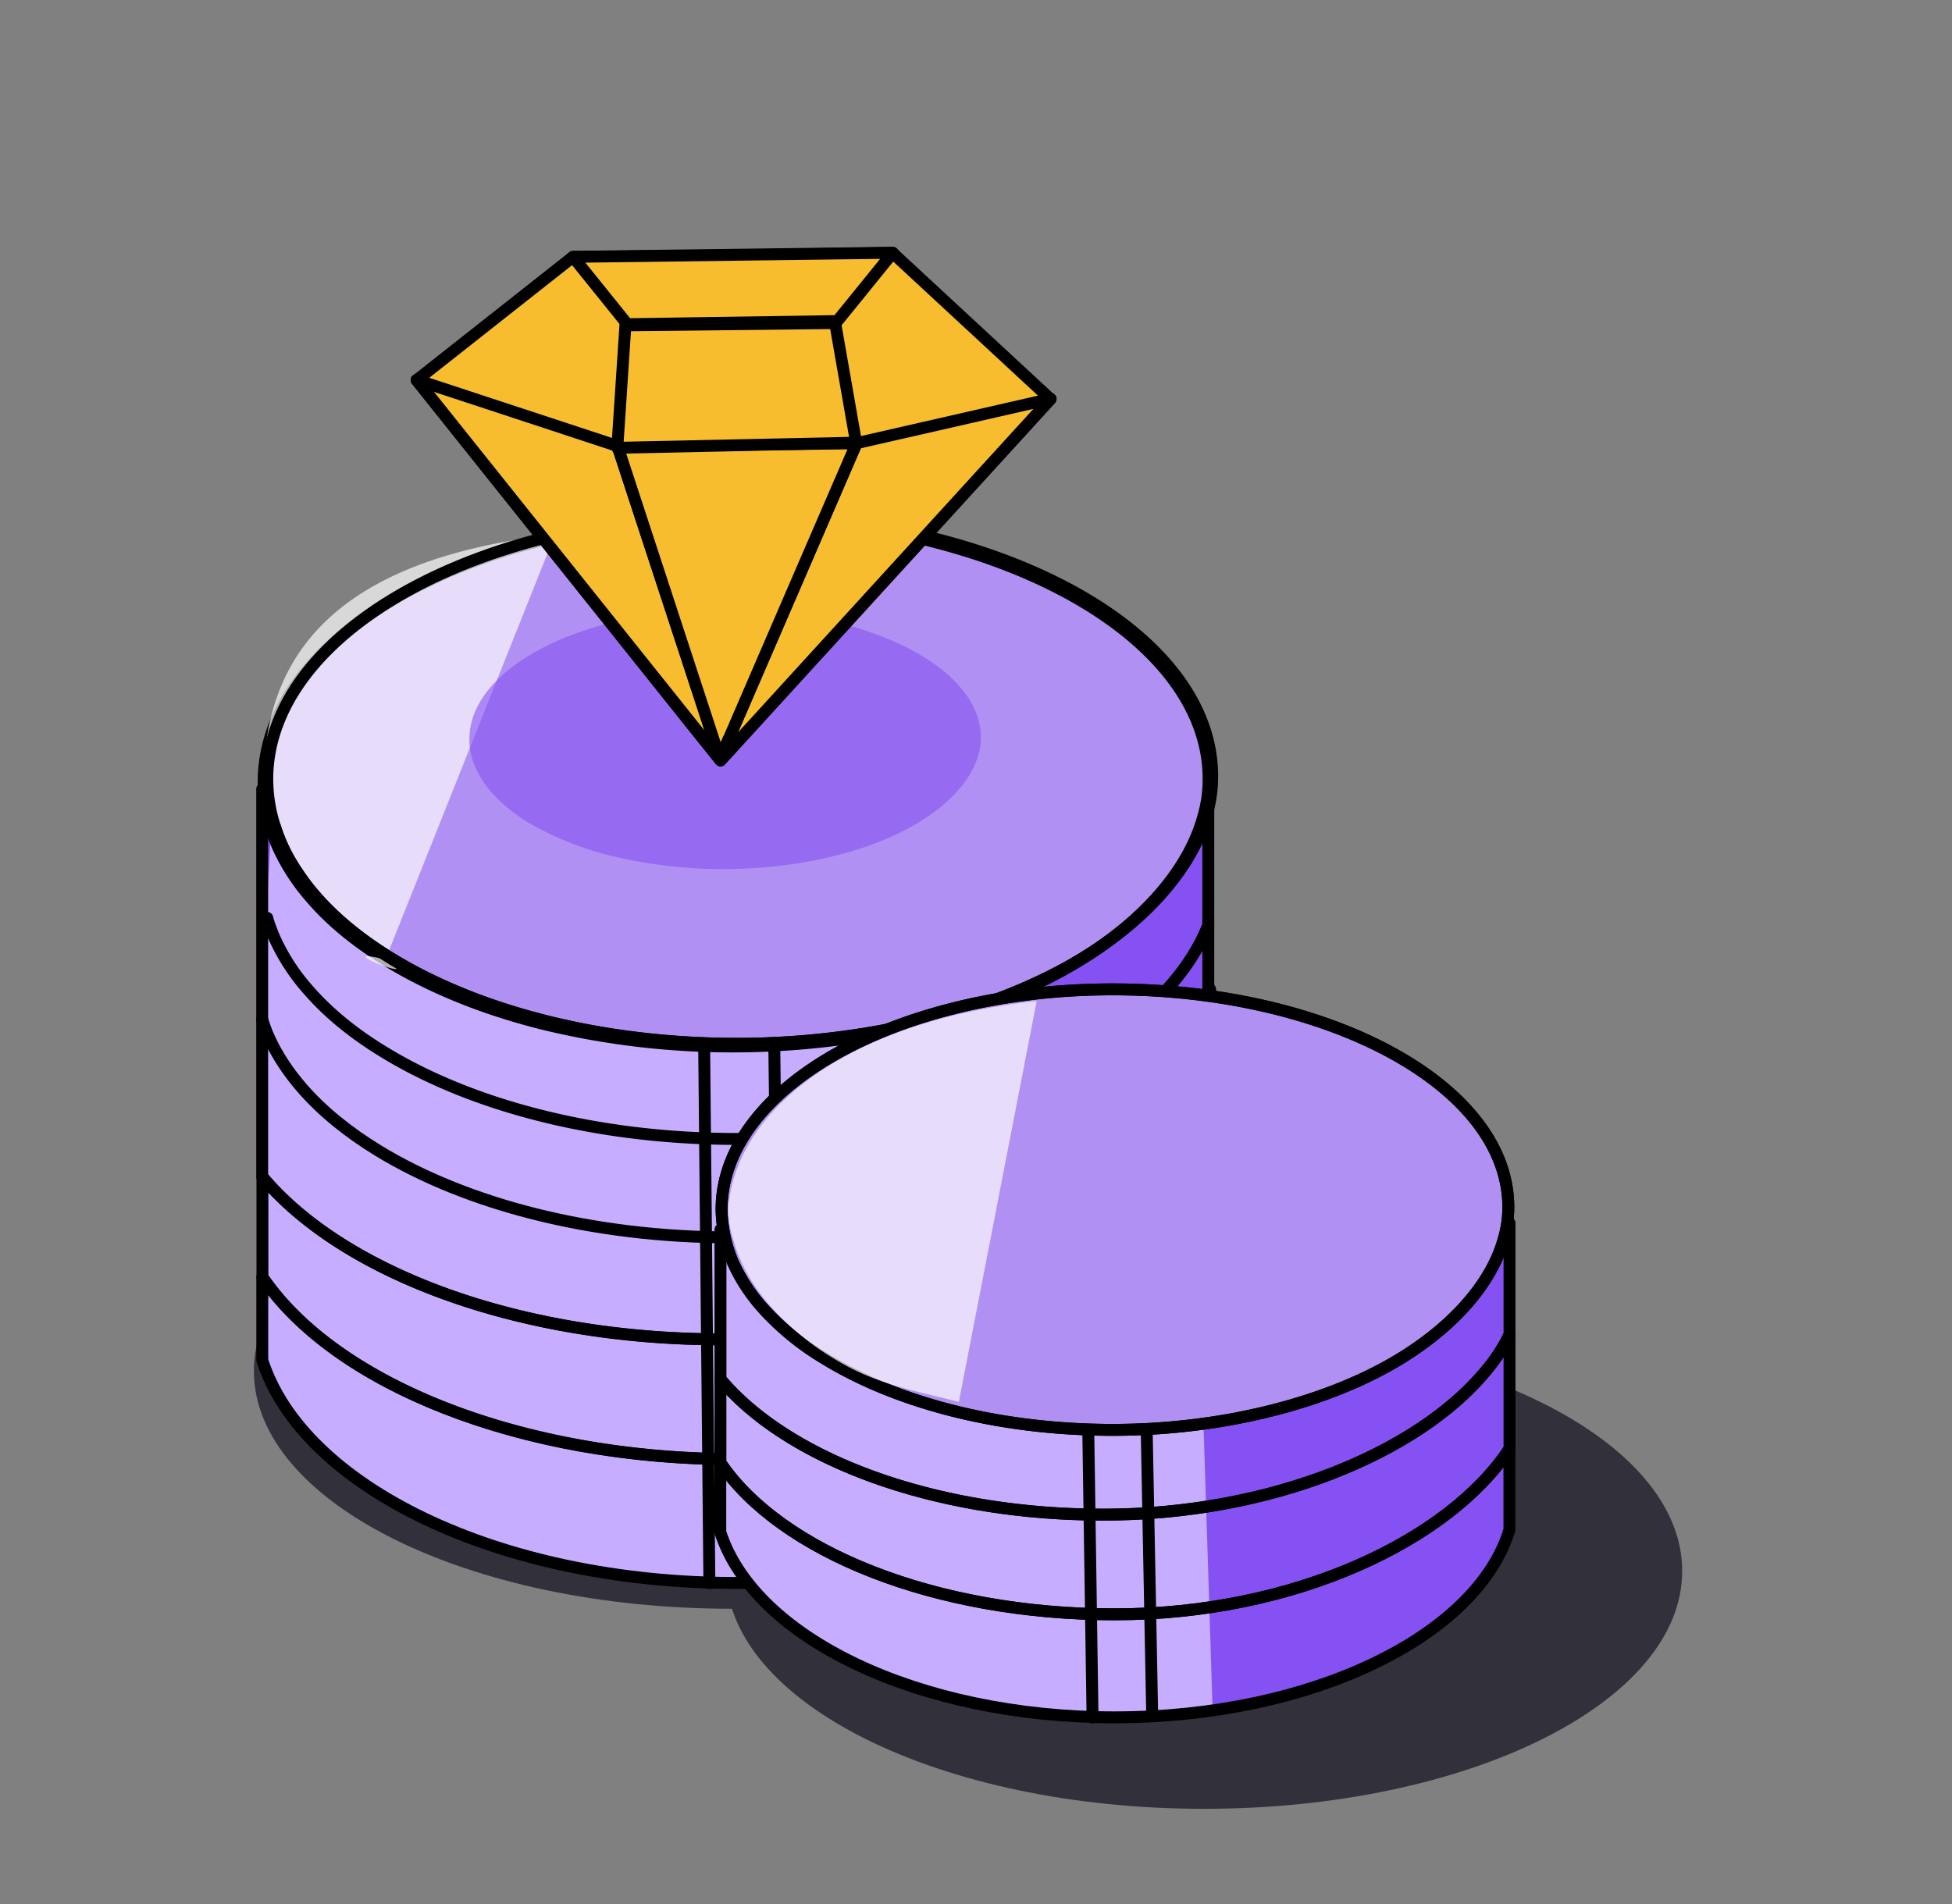 <svg width="41" height="40" fill="none" xmlns="http://www.w3.org/2000/svg"><rect width="100%" height="100%" fill="#808080" stroke="none"/><path d="M15.376 33.797c5.546 0 10.042-2.237 10.042-4.996 0-2.759-4.496-4.995-10.042-4.995-5.547 0-10.043 2.236-10.043 4.995s4.496 4.996 10.043 4.996z" fill="#32303A"/><path d="M25.291 38c5.546 0 10.042-2.236 10.042-4.995 0-2.76-4.496-4.996-10.042-4.996-5.546 0-10.042 2.237-10.042 4.996 0 2.758 4.496 4.995 10.042 4.995z" fill="#32303A"/><path d="M5.51 24.721c.104.123.208.241.325.356 1.808 1.825 5.305 3.061 9.322 3.061.104 0 .206 0 .307-.005 4.127-.072 7.663-1.617 9.315-3.575.263-.305.477-.629.638-.962v2.88c-1.507 2.294-5.394 4.177-9.953 4.177h-.002c-4.55 0-8.436-1.59-9.95-3.826V24.72l-.003.002z" fill="#8651F3"/><path d="M5.51 26.83c1.516 2.236 5.401 3.826 9.95 3.826h.004c4.562 0 8.449-1.886 9.953-4.177v2.043c-.81 2.688-4.96 4.731-9.953 4.733h-.007c-4.967 0-9.097-2.015-9.948-4.678V26.83z" fill="#8651F3"/><path d="M5.512 20.946l9.952-.078 9.953-.082v2.812a4.35 4.35 0 01-.638.963c-1.652 1.958-5.188 3.502-9.315 3.575-.104.005-.205.005-.307.005-4.017 0-7.514-1.236-9.322-3.061a5.264 5.264 0 01-.326-.356v-3.776l.003-.002z" fill="#8651F3"/><path d="M5.538 20.437c0-3.069 4.418-5.556 9.86-5.556 5.447 0 9.987 2.427 9.987 5.496 0 .278-.039.554-.122.827-.31 1.086-1.213 2.098-2.415 2.876-1.808 1.173-4.55 1.915-7.45 1.915-2.898 0-5.5-.702-7.305-1.823-.622-.386-1.15-.817-1.559-1.293a4.406 4.406 0 01-.7-1.078 3.083 3.083 0 01-.143-.381v-.005a3.127 3.127 0 01-.156-.978h.003z" fill="#fff"/><path d="M5.51 18.88l9.952-.078 9.952-.082v2.813a4.35 4.35 0 01-.637.962c-1.653 1.958-5.189 3.502-9.315 3.575-.104.005-.206.005-.307.005-4.018 0-7.515-1.236-9.323-3.06a5.264 5.264 0 01-.325-.357v-3.776l.002-.002z" fill="#8651F3"/><path d="M5.538 18.371c0-3.069 4.418-5.556 9.86-5.556 5.447 0 9.987 2.427 9.987 5.496 0 .278-.039.554-.122.827-.31 1.086-1.213 2.098-2.415 2.876-1.808 1.173-4.55 1.915-7.45 1.915-2.898 0-5.5-.702-7.305-1.823-.622-.386-1.15-.817-1.559-1.293a4.406 4.406 0 01-.7-1.078 3.079 3.079 0 01-.143-.381v-.005a3.127 3.127 0 01-.156-.978h.003z" fill="#fff"/><path d="M5.512 16.932l9.952-.078 9.953-.082v2.813a4.35 4.35 0 01-.638.962c-1.652 1.958-5.188 3.503-9.315 3.575-.104.005-.205.005-.307.005-4.017 0-7.514-1.236-9.322-3.06a5.264 5.264 0 01-.326-.357v-3.775l.003-.003z" fill="#8651F3"/><path d="M25.381 16.588l-.002-.01v8.076" stroke="#000" stroke-width=".25" stroke-linecap="round" stroke-linejoin="round"/><path d="M5.697 17.403l11.841 3.382.39 12.174h-.007c-6.089 1.174-11.392-1.379-12.412-4.385v-7.63l.185-3.543.003.002z" fill="#C7ADFF"/><path d="M25.385 16.366c0 .278-.039.554-.122.827-.31 1.085-1.213 2.098-2.415 2.875-1.808 1.174-4.55 1.916-7.449 1.916a16.766 16.766 0 01-3.947-.464c-1.285-.316-2.425-.782-3.357-1.359-.624-.386-1.15-.817-1.558-1.293a4.41 4.41 0 01-.7-1.078 3.083 3.083 0 01-.143-.381v-.005a3.128 3.128 0 01-.156-.978c0-2.623 3.226-4.821 7.558-5.405.401-.056.812-.096 1.231-.12.351-.023.71-.033 1.072-.033 5.446 0 9.986 2.424 9.986 5.495v.003z" fill="#B091F3" stroke="#000" stroke-width=".25" stroke-linecap="round" stroke-linejoin="round"/><path opacity=".69" d="M11.658 11.23l-3.563 8.928c-1.285-.315.932.577 0 0-.624-.386-1.15-.817-1.558-1.293a4.408 4.408 0 01-.7-1.078 3.082 3.082 0 01-.143-.381V17.4a3.128 3.128 0 01-.156-.978c0-2.62 1.47-4.672 6.12-5.193z" fill="#fff"/><path d="M5.507 21.415c.042.133.087.26.145.386.17.374.41.735.71 1.078.416.474.952.908 1.583 1.294 1.834 1.12 4.474 1.822 7.417 1.822 2.943 0 5.728-.742 7.565-1.915 1.22-.777 2.137-1.793 2.451-2.876" stroke="#000" stroke-width=".25" stroke-linecap="round" stroke-linejoin="round"/><path opacity=".59" d="M20.603 15.5c0 .136-.022.272-.067.406-.167.533-.656 1.03-1.307 1.412-.979.576-2.463.94-4.032.94a9.989 9.989 0 01-2.137-.227 6.72 6.72 0 01-1.817-.667 3.527 3.527 0 01-.844-.636 2.153 2.153 0 01-.378-.53 1.424 1.424 0 01-.078-.186v-.003a1.407 1.407 0 01-.084-.48c0-1.288 1.746-2.368 4.091-2.655a9.984 9.984 0 011.247-.075c2.948 0 5.406 1.19 5.406 2.7z" fill="#8651F3"/><path d="M25.378 19.432c-.38.972-1.237 1.875-2.346 2.58-1.834 1.173-4.616 1.915-7.556 1.915-2.94 0-5.576-.702-7.408-1.823-.63-.383-1.166-.817-1.58-1.293a4.31 4.31 0 01-.71-1.079 3.928 3.928 0 01-.146-.38.868.868 0 01-.018-.068" stroke="#000" stroke-width=".25" stroke-linecap="round" stroke-linejoin="round"/><path d="M25.29 17.29c-.125.377-.323.74-.58 1.091-.443.607-1.06 1.163-1.785 1.632-1.809 1.173-4.551 1.915-7.45 1.915-2.898 0-5.497-.701-7.303-1.822-.622-.386-1.15-.82-1.559-1.294a4.5 4.5 0 01-.354-.463 3.931 3.931 0 01-.346-.615 3.707 3.707 0 01-.138-.368" stroke="#000" stroke-width=".25" stroke-linecap="round" stroke-linejoin="round"/><path d="M5.614 16.368a3.22 3.22 0 00.161.998 3.7 3.7 0 00.138.368c.094.208.208.414.346.614.104.159.224.314.354.464.408.474.936.908 1.558 1.294 1.806 1.12 4.405 1.823 7.304 1.823s5.64-.742 7.45-1.916c.725-.469 1.342-1.025 1.784-1.632.258-.35.456-.714.58-1.09.019-.05.034-.103.05-.153.083-.274.122-.55.122-.83 0-3.069-4.54-5.493-9.986-5.493-5.44 0-9.859 2.484-9.861 5.553zm-.104 8.353c.104.123.208.241.325.356 1.808 1.825 5.305 3.061 9.322 3.061 4.257 0 7.931-1.571 9.625-3.58.263-.305.476-.629.637-.962v2.88c-1.506 2.294-5.406 4.177-9.957 4.177-4.55 0-8.436-1.59-9.95-3.826V24.72l-.003.002zm0-8.133l-.003-.01v8.076" stroke="#000" stroke-width=".25" stroke-linecap="round" stroke-linejoin="round"/><path d="M5.51 26.83c1.516 2.236 5.39 3.826 9.95 3.826s8.45-1.886 9.957-4.177v2.043c-.81 2.688-4.993 4.733-9.96 4.733-4.967 0-9.097-2.018-9.948-4.68v-1.747.002z" stroke="#000" stroke-width=".25" stroke-linecap="round" stroke-linejoin="round"/><path d="M25.417 20.783v2.813a4.35 4.35 0 01-.638.962c-1.694 2.006-5.365 3.578-9.624 3.578-4.018 0-7.515-1.236-9.323-3.061a5.264 5.264 0 01-.325-.356m10.896 8.416l-.14-11.174M14.9 33.258l-.11-11.3" stroke="#000" stroke-width=".25" stroke-linecap="round" stroke-linejoin="round"/><path d="M15.132 28.976c.086.102.174.2.27.295 1.507 1.52 4.416 2.55 7.762 2.55.086 0 .17 0 .255-.002 3.437-.06 6.38-1.347 7.757-2.976.218-.253.398-.524.53-.802v2.399c-1.254 1.91-4.49 3.477-8.287 3.477h-.002c-3.789 0-7.023-1.321-8.285-3.184v-1.757z" fill="#8651F3"/><path d="M15.13 30.73c1.261 1.863 4.495 3.184 8.284 3.184h.002c3.797 0 7.034-1.569 8.288-3.477v1.7c-.674 2.236-4.13 3.938-8.288 3.941h-.005c-4.134 0-7.574-1.68-8.282-3.893V30.73z" fill="#8651F3"/><path d="M15.132 25.832l8.287-.066 8.287-.067v2.341c-.132.279-.312.55-.53.803-1.377 1.63-4.32 2.915-7.757 2.975-.086.003-.169.003-.255.003-3.343 0-6.255-1.03-7.761-2.55a4.848 4.848 0 01-.27-.296v-3.143z" fill="#8651F3"/><path d="M15.364 25.265l9.78.434.323 10.136h-.008c-5.066.977-9.481-1.148-10.33-3.648l.024-6.776.208-.146h.003z" fill="#C7ADFF"/><path d="M15.156 25.41c0-2.554 3.677-4.625 8.212-4.625s8.313 2.02 8.313 4.575c0 .234-.034.462-.102.69-.257.902-1.01 1.747-2.01 2.394-1.507.978-3.79 1.595-6.201 1.595-2.412 0-4.58-.585-6.081-1.517a5.58 5.58 0 01-1.298-1.078 3.717 3.717 0 01-.583-.898 2.937 2.937 0 01-.25-1.135z" fill="#B091F3" stroke="#000" stroke-width=".25" stroke-linecap="round" stroke-linejoin="round"/><path d="M15.156 25.41c0-2.554 3.677-4.625 8.212-4.625s8.313 2.02 8.313 4.575c0 .234-.034.462-.102.69-.257.902-1.01 1.747-2.01 2.394-1.507.978-3.79 1.595-6.201 1.595-2.412 0-4.58-.585-6.081-1.517a5.58 5.58 0 01-1.298-1.078 3.717 3.717 0 01-.583-.898 2.937 2.937 0 01-.25-1.135z" stroke="#000" stroke-width=".25" stroke-linecap="round" stroke-linejoin="round"/><path d="M15.132 28.975c.086.103.174.201.27.296 1.507 1.52 4.416 2.55 7.762 2.55 3.544 0 6.604-1.309 8.012-2.981.218-.253.398-.524.53-.802v2.399c-1.254 1.91-4.501 3.477-8.29 3.477-3.788 0-7.022-1.32-8.284-3.184v-1.755z" stroke="#000" stroke-width=".25" stroke-linecap="round" stroke-linejoin="round"/><path d="M15.13 30.73c1.261 1.863 4.488 3.184 8.284 3.184 3.796 0 7.036-1.569 8.29-3.477v1.7c-.674 2.236-4.158 3.941-8.293 3.941-4.134 0-7.574-1.68-8.282-3.893V30.73z" stroke="#000" stroke-width=".25" stroke-linecap="round" stroke-linejoin="round"/><path d="M31.706 25.696v2.342a3.628 3.628 0 01-.53.802c-1.41 1.67-4.468 2.979-8.012 2.979-3.343 0-6.255-1.03-7.761-2.55a4.819 4.819 0 01-.27-.296v-3.141M24.2 35.98l-.115-5.952m-1.137 6.055l-.09-6.047" stroke="#000" stroke-width=".25" stroke-linecap="round" stroke-linejoin="round"/><path opacity=".69" d="M21.775 21.028L20.14 29.45c-1.114-.273-1.811-.406-2.62-.905a5.746 5.746 0 01-1.35-1.12 3.79 3.79 0 01-.607-.935 2.68 2.68 0 01-.125-.331v-.005c-.091-.276-.164-.56-.135-.848.216-2.075 2.604-3.855 6.473-4.277z" fill="#fff"/><path d="M18.794 5.348l-3.48.058.126 1.133-.257 2.978v.01l-.385 4.43-.123 1.425.287.358.219.274.237-.26.308-.34 6.384-6.992-3.314-3.071-.002-.003z" fill="#F8BD2E"/><path d="M15.66 13.947l-.068-4.442v-.013l-.048-2.98-.016-.903-.005-.239-3.487.03-3.281 2.588 5.876 7.357.287.358.219.274.237-.26.308-.34-.022-1.43z" fill="#F8BD2E"/><path d="M15.163 15.114l-.411-1.197-1.735-4.528L8.75 7.983l5.876 7.358.287.358.219.274.237-.26-.206-.602v.003z" fill="#F8BD2E" stroke="#000" stroke-width=".25" stroke-miterlimit="10" stroke-linejoin="round"/><path d="M17.993 9.311l-2.334 4.636-.493 1.166-.182.488.15.374.238-.26.308-.34 6.384-6.993-4.07.929z" fill="#F8BD2E"/><path d="M15.122 15.946l2.87-6.634-5.02.066 2.154 6.57-.004-.002zm3.626-10.635l-1.162 1.434-4.411.066-1.14-1.418 6.714-.086-.001.004z" fill="#F8BD2E"/><path d="M17.589 6.747l.405 2.567-5.02.066.204-2.564 4.412-.066-.001-.003z" fill="#F8BD2E"/><path d="M18.75 5.312l-3.468.057h-.013l-3.235.028-3.282 2.589 5.876 7.357.287.358.22.274.237-.26.31-.337 6.383-6.993-3.315-3.071v-.002z" fill="#F8BD2E" stroke="#000" stroke-width=".25" stroke-linecap="round" stroke-linejoin="round"/><path d="M17.992 9.311l-2.687 6.216-.18.417-.135-.417-2.015-6.15.005-.004-4.223-1.39 5.876 7.357.287.358.218.274.238-.26.308-.34 6.384-6.993-4.071.93-.005.002z" fill="#F8BD2E" stroke="#000" stroke-width=".25" stroke-linecap="round" stroke-linejoin="round"/><path d="M15.305 15.528l2.686-6.216-5.014.063-.005.003 2.013 6.149.136.417.18-.417h.004zM18.75 5.312l-1.162 1.433-4.412.066-1.14-1.415 6.716-.086-.003.002z" fill="#F8BD2E" stroke="#000" stroke-width=".25" stroke-linecap="round" stroke-linejoin="round"/><path d="M17.542 6.787l.44 2.513-5.016.108.17-2.573 4.406-.048z" fill="#F8BD2E" stroke="#000" stroke-width=".25" stroke-linecap="round" stroke-linejoin="round"/></svg>